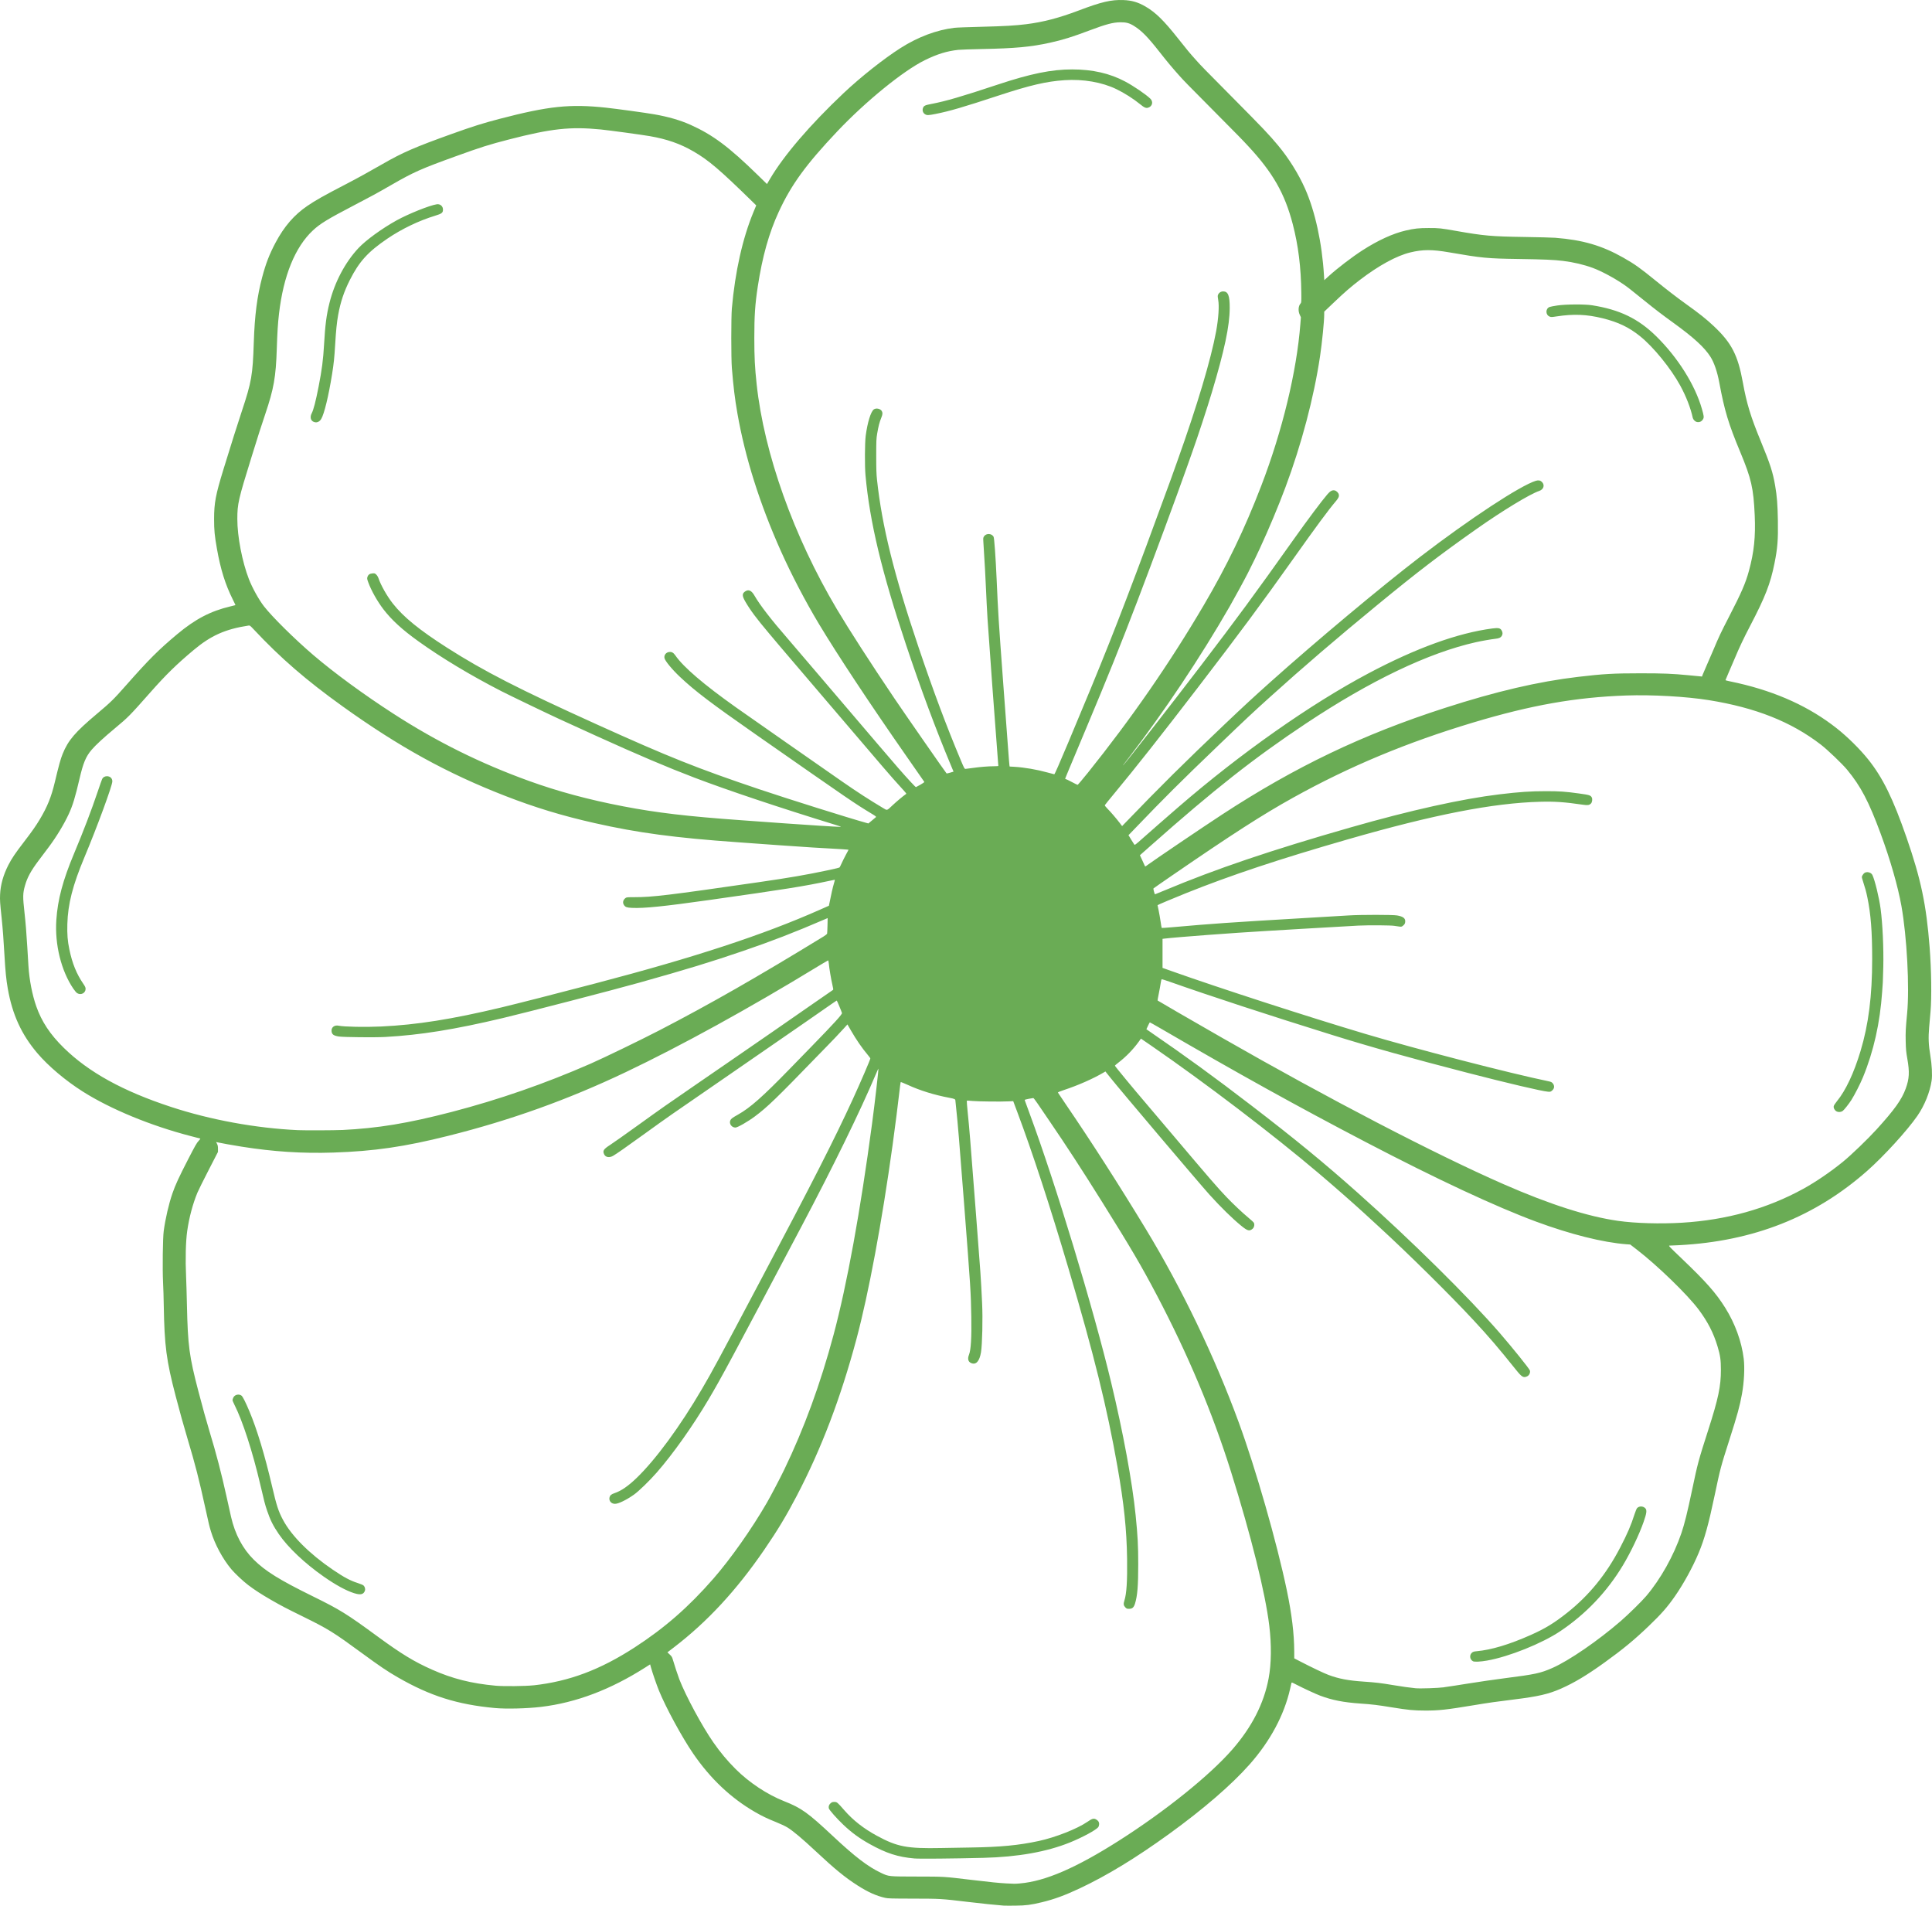 <svg xmlns="http://www.w3.org/2000/svg" width="436" height="430" viewBox="0 0 436 430" fill="none"><path d="M226.519 429.984C224.944 429.87 221.466 429.51 218.412 429.145C212.405 428.429 212.263 428.419 206.055 428.407C201.119 428.398 200.391 428.376 199.757 428.233C197.742 427.775 195.895 426.947 193.546 425.447C190.703 423.631 188.374 421.725 184.039 417.668C181.067 414.884 178.896 413.065 177.66 412.321C177.198 412.042 176.056 411.509 175.121 411.134C173.174 410.356 171.951 409.767 170.388 408.865C164.938 405.716 160.305 401.337 156.417 395.658C153.875 391.948 150.213 385.198 148.68 381.398C148.172 380.143 147.237 377.434 146.936 376.346L146.716 375.549L145.691 376.206C137.791 381.249 130.011 384.196 122.093 385.142C118.916 385.52 114.216 385.638 111.663 385.399C103.182 384.609 97.068 382.675 89.779 378.478C87.431 377.127 85.765 376.005 81.78 373.085C75.203 368.266 74.12 367.593 68.384 364.77C64.279 362.746 63.596 362.39 61.138 360.98C59.068 359.793 57.447 358.742 56.027 357.666C54.862 356.783 52.993 355.026 52.181 354.053C50.23 351.706 48.48 348.452 47.59 345.502C47.225 344.29 47.131 343.905 46.345 340.307C44.899 333.702 44.071 330.479 42.334 324.683C41.464 321.776 40.577 318.596 39.646 315.022C37.54 306.964 37.113 303.709 36.958 294.619C36.935 292.917 36.861 290.534 36.796 289.328C36.647 286.31 36.734 279.342 36.945 277.78C37.313 275.015 38.099 271.618 38.918 269.263C39.584 267.338 40.364 265.652 42.447 261.601C44.013 258.561 44.414 257.854 44.818 257.439C45.087 257.163 45.252 256.924 45.194 256.906C45.132 256.881 44.178 256.639 43.075 256.354C34.02 254.011 24.992 250.289 18.691 246.303C14.79 243.836 10.927 240.575 8.433 237.646C4.842 233.422 2.782 228.922 1.753 223.049C1.4 221.049 1.21 219.106 1.015 215.672C0.825 212.216 0.611 209.408 0.375 207.183C-0 203.668 -0.036 203.132 0.022 201.837C0.119 199.639 0.737 197.435 1.892 195.176C2.646 193.707 3.416 192.563 5.395 189.988C7.239 187.586 8.096 186.361 8.993 184.861C10.697 182.004 11.577 179.825 12.379 176.456C13.272 172.708 13.68 171.233 14.133 170.12C15.391 167.027 16.934 165.22 21.874 161.067C25.005 158.436 25.61 157.844 28.434 154.648C33.642 148.756 35.745 146.655 39.985 143.103C44.068 139.687 47.529 137.881 52.032 136.817C52.624 136.678 53.119 136.554 53.135 136.542C53.148 136.529 52.876 135.95 52.527 135.252C50.838 131.865 49.774 128.465 48.956 123.825C48.425 120.834 48.315 119.656 48.315 117.118C48.318 113.458 48.658 111.663 50.427 105.908C52.21 100.102 53.591 95.732 54.591 92.726C56.771 86.159 57.033 84.642 57.272 77.291C57.473 71.145 58.026 66.843 59.165 62.557C59.986 59.464 60.811 57.335 62.186 54.75C64.133 51.089 66.375 48.498 69.361 46.459C71.24 45.176 73.078 44.144 78.176 41.5C80.638 40.223 83.274 38.769 86.351 37C90.831 34.421 93.623 33.209 101.968 30.215C106.672 28.529 108.942 27.813 112.724 26.824C123.796 23.933 128.623 23.424 136.729 24.292C139.152 24.553 145.683 25.448 147.647 25.792C150.83 26.35 153.508 27.125 155.805 28.154C160.861 30.42 164.487 33.129 171.064 39.553L173.086 41.528L173.756 40.39C176.893 35.062 182.832 28.136 190.353 21.034C194.2 17.402 199.463 13.233 203.235 10.835C207.178 8.327 211.403 6.743 215.404 6.272C215.863 6.213 218.639 6.114 221.573 6.04C226.671 5.913 229.084 5.773 231.559 5.466C235.386 4.995 239.002 4.05 243.409 2.379C248.529 0.433 250.752 -0.088 253.488 0.012C255.403 0.08 256.83 0.495 258.515 1.478C260.793 2.801 262.653 4.63 265.881 8.712C267.916 11.284 268.424 11.898 269.899 13.543C271.157 14.947 271.432 15.233 278.471 22.327C284.999 28.91 286.371 30.354 288.434 32.824C290.815 35.676 293.018 39.203 294.506 42.544C296.787 47.676 298.339 54.78 298.786 62.12L298.854 63.22L299.834 62.324C301.797 60.536 305.133 57.985 307.484 56.472C310.981 54.222 314.355 52.682 317.247 52.012C319.194 51.56 320.191 51.452 322.426 51.452C324.745 51.448 325.124 51.486 328.672 52.115C334.851 53.203 336.62 53.358 343.967 53.469C347.118 53.516 350.268 53.599 350.967 53.652C357.159 54.132 361.503 55.4 366.316 58.127C368.907 59.597 370.12 60.458 373.672 63.353C375.995 65.247 378.56 67.221 380.44 68.563C383.496 70.748 385.078 72.007 386.789 73.621C390.784 77.39 392.195 80.136 393.314 86.3C394.171 91.04 395.067 93.978 397.332 99.482C399.519 104.797 400.075 106.527 400.605 109.595C401.01 111.932 401.162 113.888 401.22 117.449C401.291 121.794 401.142 123.704 400.453 127.11C399.525 131.725 398.373 134.682 394.98 141.181C393.495 144.026 392.512 146.106 391.473 148.591C391.095 149.493 390.477 150.941 390.092 151.802C389.71 152.667 389.397 153.411 389.397 153.454C389.397 153.501 389.672 153.591 390.008 153.653C390.345 153.712 391.341 153.932 392.218 154.133C401.062 156.163 408.376 159.51 414.483 164.324C416.948 166.267 419.74 169.029 421.626 171.388C424.896 175.485 427.215 180.215 430.25 188.97C433.497 198.342 434.717 204.135 435.461 213.7C435.859 218.799 435.946 225.035 435.668 228.242C435.587 229.197 435.445 230.803 435.357 231.807C435.154 234.159 435.222 235.786 435.619 238.139C435.975 240.249 436.098 242.593 435.917 243.826C435.532 246.436 434.309 249.458 432.695 251.788C430.398 255.108 425.145 260.864 421.367 264.199C409.582 274.6 395.705 280.083 378.919 280.963C377.923 281.019 376.962 281.056 376.784 281.056C376.477 281.056 376.609 281.202 379.53 283.988C385.039 289.248 387.223 291.721 389.322 295.065C391.56 298.636 393.032 302.681 393.511 306.574C393.763 308.628 393.602 311.852 393.113 314.548C392.605 317.335 392.101 319.173 390.279 324.87C388.313 331.019 388.238 331.288 386.954 337.394C385.557 344.033 384.68 347.195 383.35 350.387C382.024 353.567 379.947 357.36 378.01 360.144C376.26 362.654 374.943 364.157 372.074 366.903C368.807 370.034 366.274 372.123 362.082 375.142C358.139 377.981 355.24 379.716 352.241 381.037C349.479 382.252 347.078 382.806 341.764 383.457C337.724 383.953 335.974 384.201 332.512 384.778C326.453 385.785 324.681 385.977 321.643 385.971C318.991 385.965 317.791 385.847 314.054 385.239C310.868 384.719 309.697 384.576 307.054 384.393C303.166 384.124 300.62 383.622 297.899 382.599C296.913 382.227 294.017 380.885 292.491 380.091C291.523 379.589 291.488 379.577 291.439 379.778C291.414 379.893 291.278 380.485 291.139 381.099C289.79 387.009 286.652 392.861 282.023 398.096C277.934 402.72 271.568 408.219 263.801 413.835C256.377 419.203 249.872 423.167 243.751 426.052C240.329 427.667 237.857 428.572 235.069 429.235C232.556 429.833 231.55 429.963 229.162 429.991C227.979 430.007 226.788 430.001 226.52 429.982L226.519 429.984ZM230.19 424.973C235.858 424.495 242.816 421.492 252.465 415.359C262.92 408.714 273.051 400.565 278.14 394.711C282.533 389.659 285.234 384.359 286.292 378.725C286.916 375.408 286.968 371.134 286.434 366.764C285.538 359.388 282.319 346.451 277.81 332.098C273.605 318.721 268.093 305.607 261.028 292.178C257.582 285.632 255.189 281.557 248.748 271.258C244.051 263.751 240.739 258.662 236.722 252.776C235.699 251.279 234.512 249.537 234.085 248.905C233.655 248.273 233.254 247.758 233.192 247.764C233.134 247.767 232.662 247.845 232.151 247.938C231.462 248.062 231.229 248.139 231.252 248.235C231.264 248.307 231.759 249.655 232.345 251.229C238.203 267.027 246.698 295.027 250.754 311.928C253.465 323.21 255.525 334.395 256.282 341.902C256.755 346.597 256.868 348.748 256.868 352.972C256.868 357.863 256.683 360.089 256.14 361.843C255.871 362.708 255.525 363.012 254.807 363.012C254.309 363.012 254.241 362.984 253.934 362.661C253.549 362.258 253.503 361.905 253.749 361.136C254.241 359.593 254.422 356.735 254.354 351.708C254.257 345.103 253.659 339.332 252.177 330.927C249.826 317.569 246.856 305.553 241.114 286.175C236.938 272.076 233.014 260.085 229.621 251.041L228.654 248.462L227.687 248.509C225.823 248.602 220.842 248.543 219.538 248.428C218.82 248.357 218.208 248.323 218.179 248.357C218.154 248.382 218.238 249.581 218.386 251.016C218.82 255.361 218.8 255.138 220.256 273.979C221.356 288.214 221.33 287.824 221.634 294.029C221.809 297.547 221.67 303.383 221.385 305.128C221.049 307.143 220.276 308.01 219.202 307.58C218.487 307.294 218.302 306.619 218.678 305.677C219.108 304.598 219.276 301.849 219.195 297.153C219.098 291.553 219.056 290.812 217.565 271.54C216.446 257.047 216.154 253.527 215.799 250.244C215.689 249.265 215.604 248.4 215.604 248.32C215.601 248.016 215.397 247.923 214.275 247.712C210.833 247.064 207.637 246.073 204.842 244.789C204.011 244.408 203.302 244.126 203.263 244.166C203.228 244.201 203.098 245.146 202.979 246.255C202.742 248.444 201.998 254.299 201.449 258.263C199.032 275.743 196.017 291.925 193.271 302.168C189.696 315.502 185.378 326.846 179.846 337.443C177.459 342.017 175.495 345.278 172.474 349.685C166.215 358.819 159.613 365.951 152.095 371.703L150.617 372.835L151.131 373.315C151.552 373.709 151.674 373.901 151.807 374.36C152.134 375.506 152.968 378.045 153.302 378.909C154.754 382.663 158.448 389.512 160.997 393.17C162.556 395.408 164.142 397.305 166.005 399.164C169.068 402.22 173.131 404.911 176.974 406.429C180.856 407.963 182.305 408.999 187.96 414.295C192.935 418.954 195.895 421.216 198.81 422.589C200.599 423.432 200.421 423.414 206.936 423.426C213.208 423.439 212.826 423.414 219.225 424.176C223.531 424.691 225.433 424.883 227.092 424.973C229.007 425.078 228.978 425.078 230.191 424.976L230.19 424.973ZM206.347 419.344C202.607 419.016 199.997 418.17 196.221 416.065C193.895 414.766 192.165 413.496 190.279 411.701C188.807 410.3 187.144 408.413 187.044 408.035C186.934 407.622 187.092 407.179 187.452 406.875C187.739 406.634 187.875 406.587 188.293 406.587C188.875 406.587 188.969 406.665 190.528 408.453C192.514 410.731 194.895 412.594 197.923 414.24C202.481 416.716 204.725 417.144 212.366 416.989C214.009 416.955 217.005 416.902 219.023 416.874C225.771 416.772 229.838 416.384 234.395 415.408C238.154 414.602 243.1 412.659 245.377 411.088C246.425 410.365 246.778 410.254 247.279 410.492C247.797 410.74 248.056 411.109 248.046 411.596C248.039 411.813 247.962 412.107 247.861 412.25C247.425 412.888 244.329 414.568 241.437 415.74C236.219 417.85 229.679 419.013 221.912 419.205C214.97 419.378 207.481 419.447 206.342 419.344H206.347ZM325.91 380.704C326.722 380.599 329.213 380.218 331.442 379.855C333.674 379.493 337.326 378.966 339.561 378.677C346.493 377.791 347.638 377.543 350.333 376.359C354.098 374.701 360.636 370.213 365.779 365.756C367.497 364.269 370.479 361.34 371.492 360.15C374.756 356.312 377.722 351.009 379.446 345.936C380.152 343.859 380.802 341.234 381.863 336.182C383.115 330.206 383.296 329.537 385.502 322.672C387.782 315.571 388.368 312.791 388.361 309.068C388.358 306.846 388.213 305.823 387.601 303.8C386.686 300.753 385.395 298.239 383.335 295.487C380.798 292.096 373.993 285.5 369.324 281.912L367.898 280.814L367.073 280.759C361.723 280.35 354.422 278.521 346.664 275.651C337.565 272.285 324.188 266.04 308.182 257.683C292.94 249.728 279.451 242.252 261.701 231.927C260.533 231.249 259.54 230.694 259.498 230.694C259.45 230.694 259.259 231.044 259.065 231.469L258.709 232.241L259.359 232.687C267.627 238.359 273.941 242.952 282.478 249.504C292.219 256.976 298.844 262.413 306.416 269.154C318.437 279.847 331.466 292.712 338.489 300.824C341.361 304.14 345.107 308.799 345.25 309.229C345.405 309.71 345.111 310.345 344.625 310.562C343.791 310.94 343.441 310.733 342.089 309.047C338.136 304.115 336.03 301.654 332.469 297.821C327.238 292.189 317.951 283.006 311.355 276.953C310.039 275.744 308.518 274.349 307.981 273.853C305.552 271.622 301.056 267.673 297.652 264.787C287.216 255.939 271.903 244.273 259.802 235.947L257.482 234.354L256.994 235.036C255.755 236.759 254.076 238.489 252.413 239.753C251.957 240.101 251.592 240.423 251.605 240.466C251.663 240.661 255.949 245.85 258.637 248.983C259.019 249.426 261.526 252.386 264.214 255.56C273.23 266.213 274.617 267.818 276.743 270.056C278.185 271.575 280.414 273.679 281.695 274.733C282.313 275.241 282.879 275.765 282.953 275.895C283.173 276.292 283.037 276.943 282.685 277.253C281.97 277.866 281.54 277.752 280.091 276.568C278.101 274.941 275.449 272.34 272.961 269.582C270.574 266.935 252.873 246.042 250.566 243.151L249.46 241.765L249.101 241.979C246.707 243.399 243.265 244.914 239.953 246.005C239.157 246.266 238.72 246.458 238.746 246.529C238.772 246.585 239.548 247.75 240.477 249.108C246.274 257.597 252.426 267.183 258.556 277.281C266.711 290.717 274.138 306.164 279.544 320.927C283.4 331.453 288.146 348.031 290.406 358.854C291.516 364.17 292.059 368.648 292.072 372.551L292.079 374.193L293.421 374.888C296.122 376.285 298.707 377.516 299.81 377.931C302.129 378.802 304.261 379.205 307.8 379.444C310.43 379.62 311.63 379.763 314.493 380.243C316.408 380.566 318.035 380.792 319.439 380.934C320.461 381.04 324.492 380.903 325.909 380.72L325.91 380.704ZM332.406 374.84C331.655 374.428 331.561 373.408 332.221 372.875C332.438 372.699 332.668 372.634 333.217 372.584C336.54 372.29 340.622 371.065 345.471 368.908C348.68 367.479 350.757 366.215 353.662 363.909C358.637 359.966 362.503 355.212 365.64 349.175C367.274 346.035 368.057 344.213 368.888 341.621C369.086 341.002 369.341 340.4 369.454 340.283C369.927 339.79 370.797 339.808 371.295 340.32C371.699 340.732 371.615 341.417 370.92 343.404C369.92 346.261 368.012 350.262 366.245 353.204C362.661 359.17 357.864 364.21 352.096 368.072C347.962 370.839 340.519 373.827 335.592 374.692C334.081 374.959 332.729 375.021 332.399 374.841L332.406 374.84ZM120.424 380.28C128.473 379.387 135.424 376.777 143.24 371.713C149.988 367.34 155.419 362.595 160.986 356.213C164.894 351.735 169.646 344.99 173.055 339.089C173.938 337.564 176.031 333.575 176.953 331.669C181.475 322.306 185.153 312.254 188.126 301.14C191.141 289.874 194.166 273.28 196.796 253.574C197.43 248.819 198.31 241.195 198.229 241.121C198.216 241.108 197.944 241.694 197.634 242.432C194.078 250.825 188.178 262.91 180.916 276.655C164.748 307.252 162.817 310.848 159.85 315.85C156.288 321.853 151.915 328.018 148.227 332.242C146.59 334.117 144.142 336.492 143.061 337.254C141.34 338.466 139.561 339.327 138.782 339.327C137.918 339.327 137.339 338.605 137.568 337.815C137.695 337.378 137.979 337.152 138.707 336.904C140.192 336.399 141.764 335.32 143.637 333.516C147.975 329.344 153.481 321.847 158.423 313.389C160.83 309.273 161.91 307.271 171.861 288.479C183.49 266.52 188.223 257.224 192.444 248.044C194.148 244.34 196.413 239.078 196.41 238.833C196.41 238.762 196.141 238.393 195.814 238.006C194.517 236.462 193.272 234.658 192.052 232.548L191.244 231.15L190.373 232.114C189.445 233.143 187.643 235.039 186.427 236.27C186.019 236.682 185.152 237.569 184.505 238.241C175.238 247.815 173.174 249.808 170.363 251.903C168.768 253.094 166.445 254.423 165.964 254.423C165.11 254.423 164.488 253.546 164.818 252.796C164.974 252.437 165.258 252.223 166.526 251.513C169.279 249.969 172.068 247.508 178.207 241.195C179.689 239.673 181.908 237.392 183.14 236.128C188.254 230.877 190.085 228.866 190.011 228.577C189.936 228.277 188.901 225.797 188.843 225.779C188.785 225.754 188.575 225.903 181.574 230.772C178.721 232.759 170.987 238.096 164.391 242.633C150.398 252.263 151.09 251.776 145.541 255.777C141.042 259.022 139.23 260.29 138.373 260.792C137.532 261.285 136.684 261.155 136.351 260.482C135.953 259.676 136.183 259.307 137.687 258.34C138.344 257.919 141.174 255.92 143.976 253.902C149.313 250.056 150.63 249.132 157.487 244.428C159.804 242.838 162.382 241.065 163.216 240.488C164.051 239.912 166.474 238.241 168.602 236.778C172.523 234.085 175.085 232.309 183.288 226.61C185.792 224.871 187.901 223.414 187.972 223.374C188.082 223.318 188.056 223.098 187.846 222.208C187.548 220.931 187.134 218.474 187.044 217.432C187.008 217.032 186.934 216.704 186.885 216.704C186.837 216.704 185.727 217.352 184.427 218.148C169.113 227.496 153.579 236.041 141.183 241.933C128.144 248.135 115.298 252.744 101.184 256.283C91.325 258.757 84.418 259.764 75.212 260.065C68.235 260.294 61.713 259.872 54.526 258.732C52.523 258.416 49.657 257.901 48.985 257.74L48.765 257.684L48.978 258.09C49.14 258.4 49.192 258.667 49.192 259.206V259.916L47.07 264.038C45.902 266.304 44.773 268.582 44.559 269.096C43.508 271.625 42.677 274.74 42.246 277.775C41.913 280.118 41.813 284.172 41.997 288.096C42.046 289.153 42.133 292.066 42.188 294.571C42.389 303.621 42.703 306.004 44.75 313.849C45.675 317.404 46.607 320.754 47.29 323.008C48.807 328.007 49.939 332.337 51.1 337.584C51.534 339.546 52.006 341.656 52.145 342.273C53.051 346.209 54.772 349.458 57.269 351.925C59.909 354.534 63.05 356.481 70.639 360.215C76.766 363.231 78.215 364.13 85.18 369.234C90.566 373.183 93.458 374.943 97.505 376.741C102.105 378.784 106.349 379.856 111.861 380.364C113.647 380.529 118.586 380.476 120.43 380.271L120.424 380.28ZM79.972 359.508C78.096 358.909 75.79 357.654 73.05 355.742C68.77 352.751 65.005 349.187 62.928 346.162C61.647 344.293 60.997 342.997 60.275 340.862C59.803 339.464 59.651 338.887 58.736 334.961C57.011 327.578 54.757 320.62 52.916 316.993C52.67 316.51 52.47 316.029 52.473 315.921C52.473 315.815 52.557 315.555 52.657 315.341C52.965 314.69 53.912 314.467 54.498 314.907C54.779 315.118 55.404 316.355 56.283 318.44C57.992 322.494 59.761 328.352 61.378 335.285C62.417 339.748 62.824 340.997 63.876 342.965C65.797 346.567 69.844 350.612 75.084 354.173C77.646 355.915 79.04 356.659 80.755 357.204C81.327 357.387 81.9 357.626 82.02 357.731C82.343 358.016 82.486 358.54 82.343 358.943C82.058 359.77 81.344 359.938 79.969 359.498L79.972 359.508ZM379.56 275.895C389.633 275.29 398.765 272.739 406.939 268.252C409.737 266.714 413.102 264.424 415.887 262.155C417.757 260.633 421.509 257.022 423.499 254.834C427.558 250.365 429.169 248.109 430.069 245.635C430.881 243.4 430.961 241.9 430.431 238.891C430.162 237.366 430.107 236.799 430.065 234.973C430.017 232.9 430.059 232.063 430.386 228.666C430.949 222.796 430.34 211.359 429.098 204.414C428.302 199.966 426.594 194.024 424.411 188.104C421.745 180.877 419.927 177.409 416.851 173.689C415.742 172.347 412.394 169.149 410.896 167.999C404.19 162.847 396.183 159.674 385.622 157.978C380.514 157.16 372.835 156.726 366.979 156.931C355.599 157.327 345.533 159.103 332.463 163.027C317.502 167.518 304.576 172.908 291.876 179.956C284.959 183.796 278.215 188.129 264.434 197.592C262.186 199.135 260.326 200.434 260.297 200.474C260.239 200.567 260.562 201.788 260.653 201.788C260.688 201.788 261.636 201.404 262.759 200.933C274.433 196.039 286.8 191.852 304.799 186.698C318.359 182.814 329.892 180.254 338.434 179.228C342.915 178.689 345.415 178.522 348.906 178.522C351.927 178.522 353.305 178.615 356.343 179.039C358.695 179.365 358.944 179.442 359.222 179.941C359.413 180.279 359.316 181.017 359.047 181.292C358.662 181.686 358.31 181.739 357.174 181.571C353.121 180.976 350.834 180.818 347.593 180.908C336.899 181.196 323.623 183.791 304.217 189.376C288.739 193.833 277.753 197.484 267.644 201.538C264.668 202.731 261.229 204.185 261.229 204.247C261.229 204.259 261.339 204.783 261.469 205.403C261.601 206.022 261.799 207.16 261.912 207.932C262.022 208.703 262.138 209.354 262.164 209.379C262.19 209.404 263.28 209.333 264.584 209.215C273.59 208.415 277.649 208.133 293.736 207.188C298.501 206.909 303.305 206.624 304.408 206.556C307.138 206.388 314.291 206.388 315.277 206.559C316.7 206.8 317.228 207.241 317.108 208.084C317.063 208.4 316.969 208.57 316.691 208.812C316.358 209.106 316.296 209.125 315.827 209.078C315.549 209.054 315.038 208.973 314.688 208.911C313.941 208.775 308.911 208.738 306.514 208.855C304.835 208.936 301.354 209.134 293.931 209.577C291.372 209.729 287.804 209.943 285.999 210.049C278.313 210.495 265.554 211.453 262.793 211.787L262.353 211.843V218.395L264.361 219.108C275.12 222.93 295.364 229.491 308.048 233.269C319.577 236.707 340.791 242.192 349.373 243.959C349.984 244.087 350.175 244.167 350.375 244.396C350.87 244.957 350.825 245.602 350.262 246.076C349.926 246.358 349.874 246.374 349.311 246.327C347.914 246.213 340.212 244.406 331.189 242.072C317.943 238.647 309.503 236.288 300.639 233.53C286.416 229.104 273.027 224.719 263.976 221.523C263.038 221.191 262.22 220.937 262.158 220.962C262.1 220.986 261.993 221.396 261.929 221.879C261.857 222.362 261.67 223.422 261.502 224.235C261.333 225.047 261.214 225.728 261.236 225.75C261.356 225.856 268.579 230.037 275.819 234.184C299.744 247.886 323.924 260.457 339.27 267.18C349.75 271.77 358.265 274.497 365.167 275.477C369.04 276.025 374.668 276.19 379.563 275.895L379.56 275.895ZM414.474 250.781C414.034 250.548 413.742 250.018 413.823 249.6C413.859 249.417 414.163 248.949 414.551 248.475C416.521 246.07 418.365 242.155 419.866 237.181C421.684 231.152 422.499 224.718 422.499 216.377C422.499 210.173 422.192 206.236 421.412 202.48C421.141 201.175 420.989 200.614 420.345 198.59C420.122 197.88 420.118 197.877 420.306 197.517C420.409 197.319 420.61 197.074 420.756 196.975C421.296 196.597 422.253 196.839 422.541 197.421C423.098 198.553 424.075 202.56 424.404 205.071C424.854 208.48 425.103 213.87 425.009 218.159C424.974 219.758 424.925 221.342 424.899 221.677C424.873 222.012 424.806 222.963 424.751 223.788C424.265 230.83 422.836 237.205 420.422 243.066C419.805 244.569 418.562 247.005 417.799 248.211C417.236 249.097 416.162 250.455 415.835 250.684C415.46 250.951 414.884 250.991 414.477 250.777L414.474 250.781ZM77.149 254.98C85.336 254.574 92.068 253.465 101.953 250.892C112.602 248.121 123.019 244.501 133.253 240.02C136.291 238.687 144.559 234.682 148.774 232.501C160.215 226.574 170.877 220.481 185.858 211.307C186.285 211.047 186.634 210.761 186.66 210.656C186.686 210.551 186.718 209.723 186.744 208.812L186.78 207.157L186.236 207.392C179.337 210.365 174.167 212.367 167.646 214.592C160.29 217.103 155.146 218.674 144.274 221.727C138.358 223.388 119.353 228.316 113.527 229.702C102.593 232.299 94.894 233.539 86.927 233.982C84.591 234.112 77.536 234.038 76.469 233.877C75.288 233.697 74.897 233.415 74.825 232.68C74.741 231.803 75.476 231.233 76.427 231.438C77.633 231.698 82.46 231.788 86.018 231.62C94.095 231.236 101.933 229.996 113.142 227.319C116.839 226.435 125.444 224.238 134.483 221.867C156.79 216.015 172.204 210.954 185.008 205.279L187.065 204.368L187.139 203.993C187.541 201.947 187.948 200.153 188.178 199.406C188.33 198.91 188.43 198.504 188.398 198.504C188.362 198.504 187.764 198.628 187.065 198.777C181.592 199.954 177.07 200.676 159.944 203.094C149.832 204.523 145.281 204.985 142.641 204.854C141.457 204.799 141.149 204.69 140.829 204.235C140.457 203.705 140.587 203.066 141.156 202.638C141.398 202.456 141.541 202.443 143.142 202.44C147.257 202.44 150.747 202.019 171.256 199.052C178.094 198.064 182.054 197.382 186.776 196.378C188.73 195.962 189.39 195.798 189.481 195.708C189.516 195.674 189.723 195.259 189.933 194.794C190.144 194.329 190.58 193.455 190.904 192.848L191.493 191.747L191.192 191.701C191.027 191.676 190.364 191.63 189.717 191.595C186.896 191.462 180.316 191.047 175.616 190.703C172.815 190.498 168.717 190.201 166.511 190.046C152.31 189.045 143.909 187.92 134.192 185.722C126.887 184.073 120.757 182.21 114.035 179.598C100.892 174.49 90.088 168.539 77.301 159.371C69.078 153.473 63.301 148.471 57.248 142.005C56.501 141.206 56.375 141.106 56.132 141.144C50.84 141.953 47.605 143.397 43.668 146.698C39.819 149.927 37.457 152.239 33.97 156.182C29.257 161.513 28.953 161.82 25.993 164.284C23.421 166.422 21.555 168.142 20.662 169.199C19.371 170.724 18.776 172.153 17.957 175.674C16.971 179.911 16.411 181.742 15.515 183.683C14.432 186.023 12.704 188.871 10.967 191.177C10.327 192.029 9.308 193.381 8.709 194.18C6.972 196.493 6.147 198.008 5.633 199.84C5.138 201.603 5.125 202.329 5.536 206.001C5.795 208.32 5.969 210.52 6.167 213.787C6.277 215.566 6.387 217.444 6.419 217.962C6.61 221.068 7.273 224.474 8.185 227.068C9.405 230.533 11.31 233.41 14.393 236.432C20.005 241.939 27.746 246.207 38.583 249.762C47.536 252.701 57.701 254.56 67.224 255.007C68.793 255.078 75.473 255.053 77.162 254.972L77.149 254.98ZM17.443 224.117C17.259 224.012 16.883 223.581 16.566 223.113C13.807 219.059 12.338 213.136 12.714 207.569C13.024 202.96 14.179 198.637 16.731 192.549C18.857 187.479 20.642 182.802 22.02 178.711C22.515 177.242 22.984 175.906 23.065 175.748C23.25 175.382 23.667 175.144 24.123 175.144C24.854 175.144 25.352 175.618 25.352 176.312C25.352 177.264 21.91 186.624 19.054 193.436C16.401 199.762 15.324 203.98 15.198 208.505C15.137 210.833 15.247 212.311 15.661 214.267C16.308 217.376 17.278 219.762 18.776 221.947C19.209 222.583 19.316 222.812 19.316 223.122C19.316 224.064 18.291 224.606 17.446 224.114L17.443 224.117ZM258.872 195.237C260.282 194.19 271.643 186.503 275.777 183.804C292.346 172.98 307.502 165.728 326.056 159.743C337.682 155.993 347.115 153.793 356.153 152.726C361.831 152.057 364.15 151.924 370.17 151.924C375.404 151.924 377.368 152.004 380.99 152.354C382.042 152.46 383.171 152.565 383.501 152.596L384.099 152.655L384.225 152.289C384.293 152.088 384.701 151.143 385.128 150.188C385.555 149.233 386.25 147.628 386.671 146.624C387.89 143.71 388.343 142.749 390.193 139.167C393.004 133.721 393.933 131.582 394.69 128.799C395.848 124.547 396.204 121.101 395.993 116.285C395.715 110.132 395.23 108.012 392.736 102.018C390.051 95.584 389.184 92.699 387.984 86.261C387.534 83.856 386.823 81.789 385.998 80.497C384.649 78.38 382.213 76.148 377.635 72.838C375.035 70.957 373.615 69.875 371.201 67.922C367.827 65.198 367.329 64.808 366.398 64.169C364.263 62.712 361.387 61.172 359.462 60.459C357.46 59.718 355.102 59.16 352.74 58.872C350.68 58.621 348.473 58.525 342.754 58.438C335.579 58.333 334.482 58.228 326.991 56.932C323.19 56.275 321.074 56.278 318.276 56.954C315.187 57.698 311.131 59.911 306.88 63.168C304.823 64.746 303.487 65.902 301.067 68.204L298.838 70.325V70.972C298.838 72.488 298.359 77.295 297.897 80.394C296.522 89.64 293.701 100.314 290.069 110.009C288.445 114.345 286.349 119.348 284.317 123.739C283.492 125.522 283.056 126.423 281.632 129.262C280.95 130.62 278.63 134.888 277.517 136.825C270.928 148.299 262.689 160.631 254.554 171.21C253.286 172.855 253.334 172.793 253.522 172.617C254.036 172.133 264.21 159.094 270.754 150.524C279.307 139.326 282.966 134.351 291.939 121.718C295.093 117.28 298.334 112.947 299.58 111.512C300.198 110.799 300.641 110.557 301.158 110.647C301.579 110.728 302.051 111.18 302.132 111.59C302.223 112.051 302.064 112.392 301.411 113.161C299.783 115.073 297.079 118.737 291.699 126.315C284.647 136.249 279.812 142.769 270.45 154.978C262.146 165.804 256.204 173.336 251.478 179.026C250.326 180.412 249.362 181.605 249.33 181.679C249.294 181.76 249.521 182.061 249.902 182.445C250.63 183.173 251.976 184.745 252.716 185.721L253.228 186.4L253.79 185.817C262.03 177.269 267.112 172.232 276.421 163.386C280.681 159.335 282.807 157.377 286.701 153.89C297.114 144.576 311.639 132.436 320.483 125.651C331.698 117.05 343.081 109.568 346.597 108.487C347.183 108.307 347.626 108.394 347.979 108.75C348.668 109.454 348.364 110.436 347.354 110.777C345.255 111.481 339.019 115.268 333.215 119.359C324.873 125.238 319.94 129.017 310.892 136.446C301.728 143.971 294.038 150.566 286.576 157.304C282.532 160.956 281.306 162.105 275.24 167.923C269.848 173.096 268.315 174.587 264.724 178.148C262.625 180.231 259.034 183.901 256.601 186.452C255.961 187.124 255.266 187.846 255.052 188.06L254.667 188.447L255.259 189.421C255.583 189.954 255.909 190.468 255.977 190.561C256.097 190.713 256.268 190.586 257.918 189.114C259.497 187.707 263.136 184.527 265.898 182.137C279.941 169.99 295.678 158.916 308.811 151.943C319.558 146.237 328.958 142.831 336.793 141.805C338.213 141.619 338.624 141.724 338.934 142.357C339.141 142.778 339.128 143.141 338.889 143.516C338.649 143.891 338.268 144.055 337.423 144.142C336.55 144.235 334.363 144.616 333.066 144.907C322.369 147.306 309.274 153.57 294.733 163.24C283.023 171.029 274.047 178.092 259.664 190.837L257.248 192.975L257.762 194.075C258.044 194.68 258.302 195.25 258.338 195.34C258.422 195.557 258.467 195.551 258.882 195.235L258.872 195.237ZM382.883 95.2C382.52 95.107 382.09 94.651 382.012 94.289C381.547 92.094 380.495 89.389 379.163 86.962C377.021 83.06 373.139 78.296 370.124 75.866C367.624 73.849 365.182 72.683 361.649 71.809C358.081 70.929 355.102 70.808 351.305 71.391C350.182 71.564 350.033 71.567 349.716 71.437C348.759 71.053 348.746 69.646 349.694 69.268C349.875 69.2 350.654 69.045 351.431 68.93C353.359 68.645 357.648 68.617 359.301 68.883C365.512 69.866 369.707 71.893 373.748 75.857C378.619 80.636 382.521 86.832 384.07 92.25C384.526 93.846 384.565 94.159 384.348 94.555C384.041 95.117 383.478 95.368 382.883 95.206L382.883 95.2ZM188.482 186.105C175.935 182.249 164.175 178.313 156.693 175.461C150.473 173.087 144.151 170.4 134.58 166.061C131.093 164.477 130.145 164.046 126.16 162.217C123.501 160.996 114.997 156.905 113.136 155.951C106.272 152.43 99.601 148.422 94.436 144.712C90.783 142.093 88.39 139.905 86.539 137.497C85.171 135.715 83.783 133.254 83.114 131.416C82.839 130.666 82.816 130.526 82.913 130.216C83.081 129.677 83.418 129.429 84.052 129.38C84.556 129.345 84.608 129.358 84.915 129.652C85.106 129.835 85.317 130.185 85.417 130.483C85.947 132.057 87.338 134.509 88.639 136.167C91.029 139.214 94.63 142.146 100.889 146.147C109.164 151.435 117.099 155.498 134.628 163.432C150.919 170.806 157.337 173.369 171.395 178.105C177.79 180.259 191.603 184.598 195.481 185.67L195.97 185.804L196.756 185.15C197.189 184.79 197.6 184.443 197.671 184.381C197.781 184.288 197.597 184.142 196.743 183.625C192.745 181.201 192.289 180.891 170.615 165.763C160.377 158.619 156.825 155.919 153.425 152.708C151.672 151.056 150.106 149.156 149.957 148.505C149.805 147.842 150.297 147.194 151.012 147.117C151.604 147.049 151.973 147.259 152.422 147.907C154.243 150.539 158.83 154.462 166.115 159.629C168.066 161.011 186.291 173.743 190.008 176.316C193.527 178.755 196.131 180.441 199.321 182.347C200.256 182.905 200.094 182.958 201.462 181.668C202.268 180.909 203.859 179.576 204.37 179.232C204.623 179.062 204.755 179.257 203.028 177.348C200.874 174.977 200.227 174.224 186.724 158.395C184.169 155.401 180.714 151.35 179.041 149.391C177.369 147.432 175.868 145.672 175.706 145.476C175.545 145.284 174.548 144.1 173.494 142.848C170.65 139.47 169.35 137.722 168.205 135.754C167.438 134.43 167.438 133.916 168.205 133.42C168.949 132.939 169.602 133.246 170.256 134.38C171.485 136.519 174.018 139.801 177.712 144.041C178.071 144.454 181.335 148.275 184.964 152.53C197.218 166.905 201.245 171.617 202.684 173.266C204.836 175.726 206.602 177.633 206.705 177.605C206.754 177.592 207.213 177.344 207.724 177.053C208.287 176.734 208.627 176.486 208.588 176.421C208.553 176.365 206.757 173.783 204.596 170.687C196.312 158.813 188.937 147.667 184.764 140.71C181.752 135.689 178.579 129.608 176.237 124.373C171.436 113.637 168.159 103.26 166.406 93.24C165.834 89.961 165.51 87.314 165.161 83.015C164.986 80.879 164.986 71.562 165.161 69.597C165.895 61.288 167.577 53.791 170.029 47.867L170.66 46.346L169.951 45.651C162.411 38.269 159.92 36.146 156.478 34.156C153.505 32.436 150.519 31.391 146.625 30.716C144.81 30.4 137.419 29.395 135.562 29.213C128.682 28.54 124.415 29.005 114.853 31.472C110.308 32.644 108.597 33.183 102.858 35.26C94.991 38.102 93.361 38.827 88.317 41.731C85.134 43.566 83.808 44.288 79.832 46.361C73.945 49.43 72.234 50.477 70.61 51.993C66.592 55.746 63.962 62.212 62.966 70.769C62.71 72.963 62.584 74.95 62.464 78.697C62.257 85.101 61.792 87.723 59.834 93.519C58.851 96.438 58.444 97.703 56.787 103.043C53.782 112.719 53.562 113.677 53.559 117.114C53.553 121.05 54.656 126.769 56.169 130.671C56.936 132.648 58.418 135.32 59.569 136.805C61.416 139.188 66.54 144.249 70.703 147.804C75.462 151.864 82.058 156.696 88.757 161.026C98.559 167.361 108.431 172.258 119.404 176.222C125.955 178.587 132.783 180.428 140.602 181.931C148.204 183.394 155.143 184.209 167.335 185.08C170.217 185.285 174.655 185.604 177.197 185.79C182.108 186.146 188.697 186.562 189.512 186.568C189.959 186.571 189.865 186.534 188.484 186.106L188.482 186.105ZM70.732 95.16C70.085 94.857 69.92 94.069 70.338 93.273C70.752 92.486 71.256 90.536 71.9 87.238C72.644 83.442 72.939 81.176 73.133 77.717C73.382 73.325 73.679 71.028 74.359 68.335C75.536 63.64 77.897 59.18 80.893 55.981C82.569 54.187 86.224 51.537 89.537 49.708C92.202 48.239 96.941 46.342 98.575 46.091C99.329 45.977 99.966 46.519 99.966 47.278C99.966 48.019 99.717 48.211 98.18 48.679C94.541 49.786 90.646 51.658 87.408 53.858C83.035 56.834 81.068 58.997 78.952 63.175C77.636 65.775 76.843 68.143 76.316 71.054C76.009 72.758 75.824 74.565 75.633 77.81C75.462 80.686 75.32 82.075 74.941 84.424C74.148 89.371 73.165 93.419 72.486 94.541C72.062 95.238 71.396 95.477 70.733 95.164L70.732 95.16ZM245.349 174.56C255.377 162.057 263.895 149.752 271.638 136.59C276.898 127.648 280.883 119.376 284.632 109.616C289.388 97.24 292.629 83.832 293.457 73.102L293.576 71.58L293.318 71.025C292.904 70.139 292.994 69.014 293.528 68.447C293.677 68.288 293.693 68.034 293.67 66.097C293.612 60.348 292.991 55.37 291.736 50.56C289.931 43.642 287.243 38.94 281.685 32.971C280.093 31.26 279.867 31.028 274.164 25.282C267.419 18.485 267.374 18.438 266.138 17.068C264.673 15.441 263.366 13.879 261.71 11.765C258.996 8.309 257.618 6.908 255.868 5.826C254.872 5.21 254.134 5.014 252.863 5.027C251.21 5.039 249.641 5.451 246.008 6.818C241.926 8.355 239.878 8.991 236.948 9.639C232.645 10.59 229.129 10.915 221.579 11.064C219.127 11.111 216.726 11.198 216.241 11.25C213.669 11.532 211.509 12.202 208.701 13.581C203.852 15.964 195.366 22.867 188.955 29.642C181.89 37.111 178.571 41.67 175.744 47.792C173.525 52.599 172.034 57.918 171.005 64.68C170.397 68.685 170.226 71.266 170.229 76.266C170.232 80.68 170.339 82.812 170.759 86.721C172.441 102.339 179.118 121.061 188.849 137.436C191.602 142.069 196.447 149.583 201.827 157.56C204.127 160.972 213.505 174.461 213.618 174.52C213.653 174.544 214.032 174.464 214.443 174.337L215.19 174.114L214.553 172.592C211.175 164.518 207.85 155.588 204.505 145.597C198.99 129.111 196.272 117.767 195.318 107.223C195.13 105.156 195.159 99.878 195.366 98.325C195.771 95.281 196.524 92.851 197.214 92.368C197.738 92.002 198.708 92.219 199.006 92.771C199.222 93.171 199.19 93.518 198.87 94.293C198.491 95.204 198.223 96.239 197.958 97.813C197.76 98.994 197.741 99.444 197.741 102.862C197.741 105.776 197.776 106.972 197.912 108.209C199.041 118.709 201.733 129.56 207.293 146.049C210.618 155.908 213.536 163.712 216.82 171.535C217.574 173.326 217.667 173.503 217.874 173.494C218 173.488 218.719 173.401 219.472 173.289C221.161 173.048 223.037 172.896 224.325 172.896C224.858 172.896 225.298 172.862 225.298 172.824C225.298 172.79 225.24 171.95 225.156 170.971C224.726 165.662 223.086 143.278 222.856 139.59C222.746 137.86 222.594 134.841 222.51 132.883C222.377 129.842 222.258 127.641 221.915 122.233C221.866 121.433 221.879 121.309 222.063 121.03C222.555 120.287 223.788 120.33 224.224 121.111C224.38 121.39 224.687 125.639 224.907 130.585C225.263 138.591 225.318 139.49 226.427 154.556C226.961 161.806 227.207 165.103 227.459 168.395C227.569 169.761 227.673 171.218 227.705 171.63C227.741 172.043 227.779 172.511 227.802 172.672L227.851 172.963L228.902 173.019C231.15 173.152 234.058 173.651 236.384 174.302C237.154 174.516 237.846 174.699 237.921 174.708C238.018 174.717 239.014 172.449 241.036 167.638C248.981 148.738 252.095 140.9 258.737 123.075C260.157 119.26 263.599 109.903 264.223 108.158C264.453 107.513 265.155 105.551 265.782 103.794C270.162 91.542 273.287 81.072 274.448 74.759C274.982 71.845 275.17 69.006 274.911 67.655C274.827 67.23 274.791 66.787 274.827 66.669C274.973 66.118 275.461 65.752 276.046 65.752C277.15 65.758 277.525 66.713 277.512 69.502C277.499 73.547 276.331 79.045 273.465 88.594C272.404 92.13 270.347 98.397 269.075 101.962C268.81 102.712 268.241 104.314 267.814 105.526C265.588 111.83 260.144 126.543 256.738 135.454C252.85 145.626 249.971 152.789 245.212 164.114C241.01 174.122 240.383 175.622 240.383 175.709C240.383 175.755 240.441 175.789 240.505 175.789C240.58 175.789 241.178 176.081 241.851 176.437C242.524 176.793 243.126 177.091 243.187 177.094C243.245 177.097 244.222 175.953 245.351 174.546L245.349 174.56ZM208.74 25.766C208.313 25.493 208.119 24.979 208.258 24.486C208.433 23.869 208.679 23.739 210.235 23.445C213.437 22.834 217.073 21.774 225.151 19.09C232.581 16.623 237.301 15.659 241.966 15.665C246.572 15.668 250.422 16.545 253.896 18.383C255.788 19.384 258.56 21.269 259.592 22.257C260.31 22.949 260.065 23.996 259.113 24.297C258.619 24.452 258.224 24.284 257.27 23.5C255.807 22.301 253.714 20.968 251.939 20.113C248.691 18.544 244.427 17.807 240.228 18.092C236.136 18.368 232.461 19.223 225.442 21.529C217.297 24.207 214.311 25.078 211.16 25.704C209.482 26.039 209.171 26.048 208.738 25.763L208.74 25.766Z" fill="#6AAC55"></path></svg>